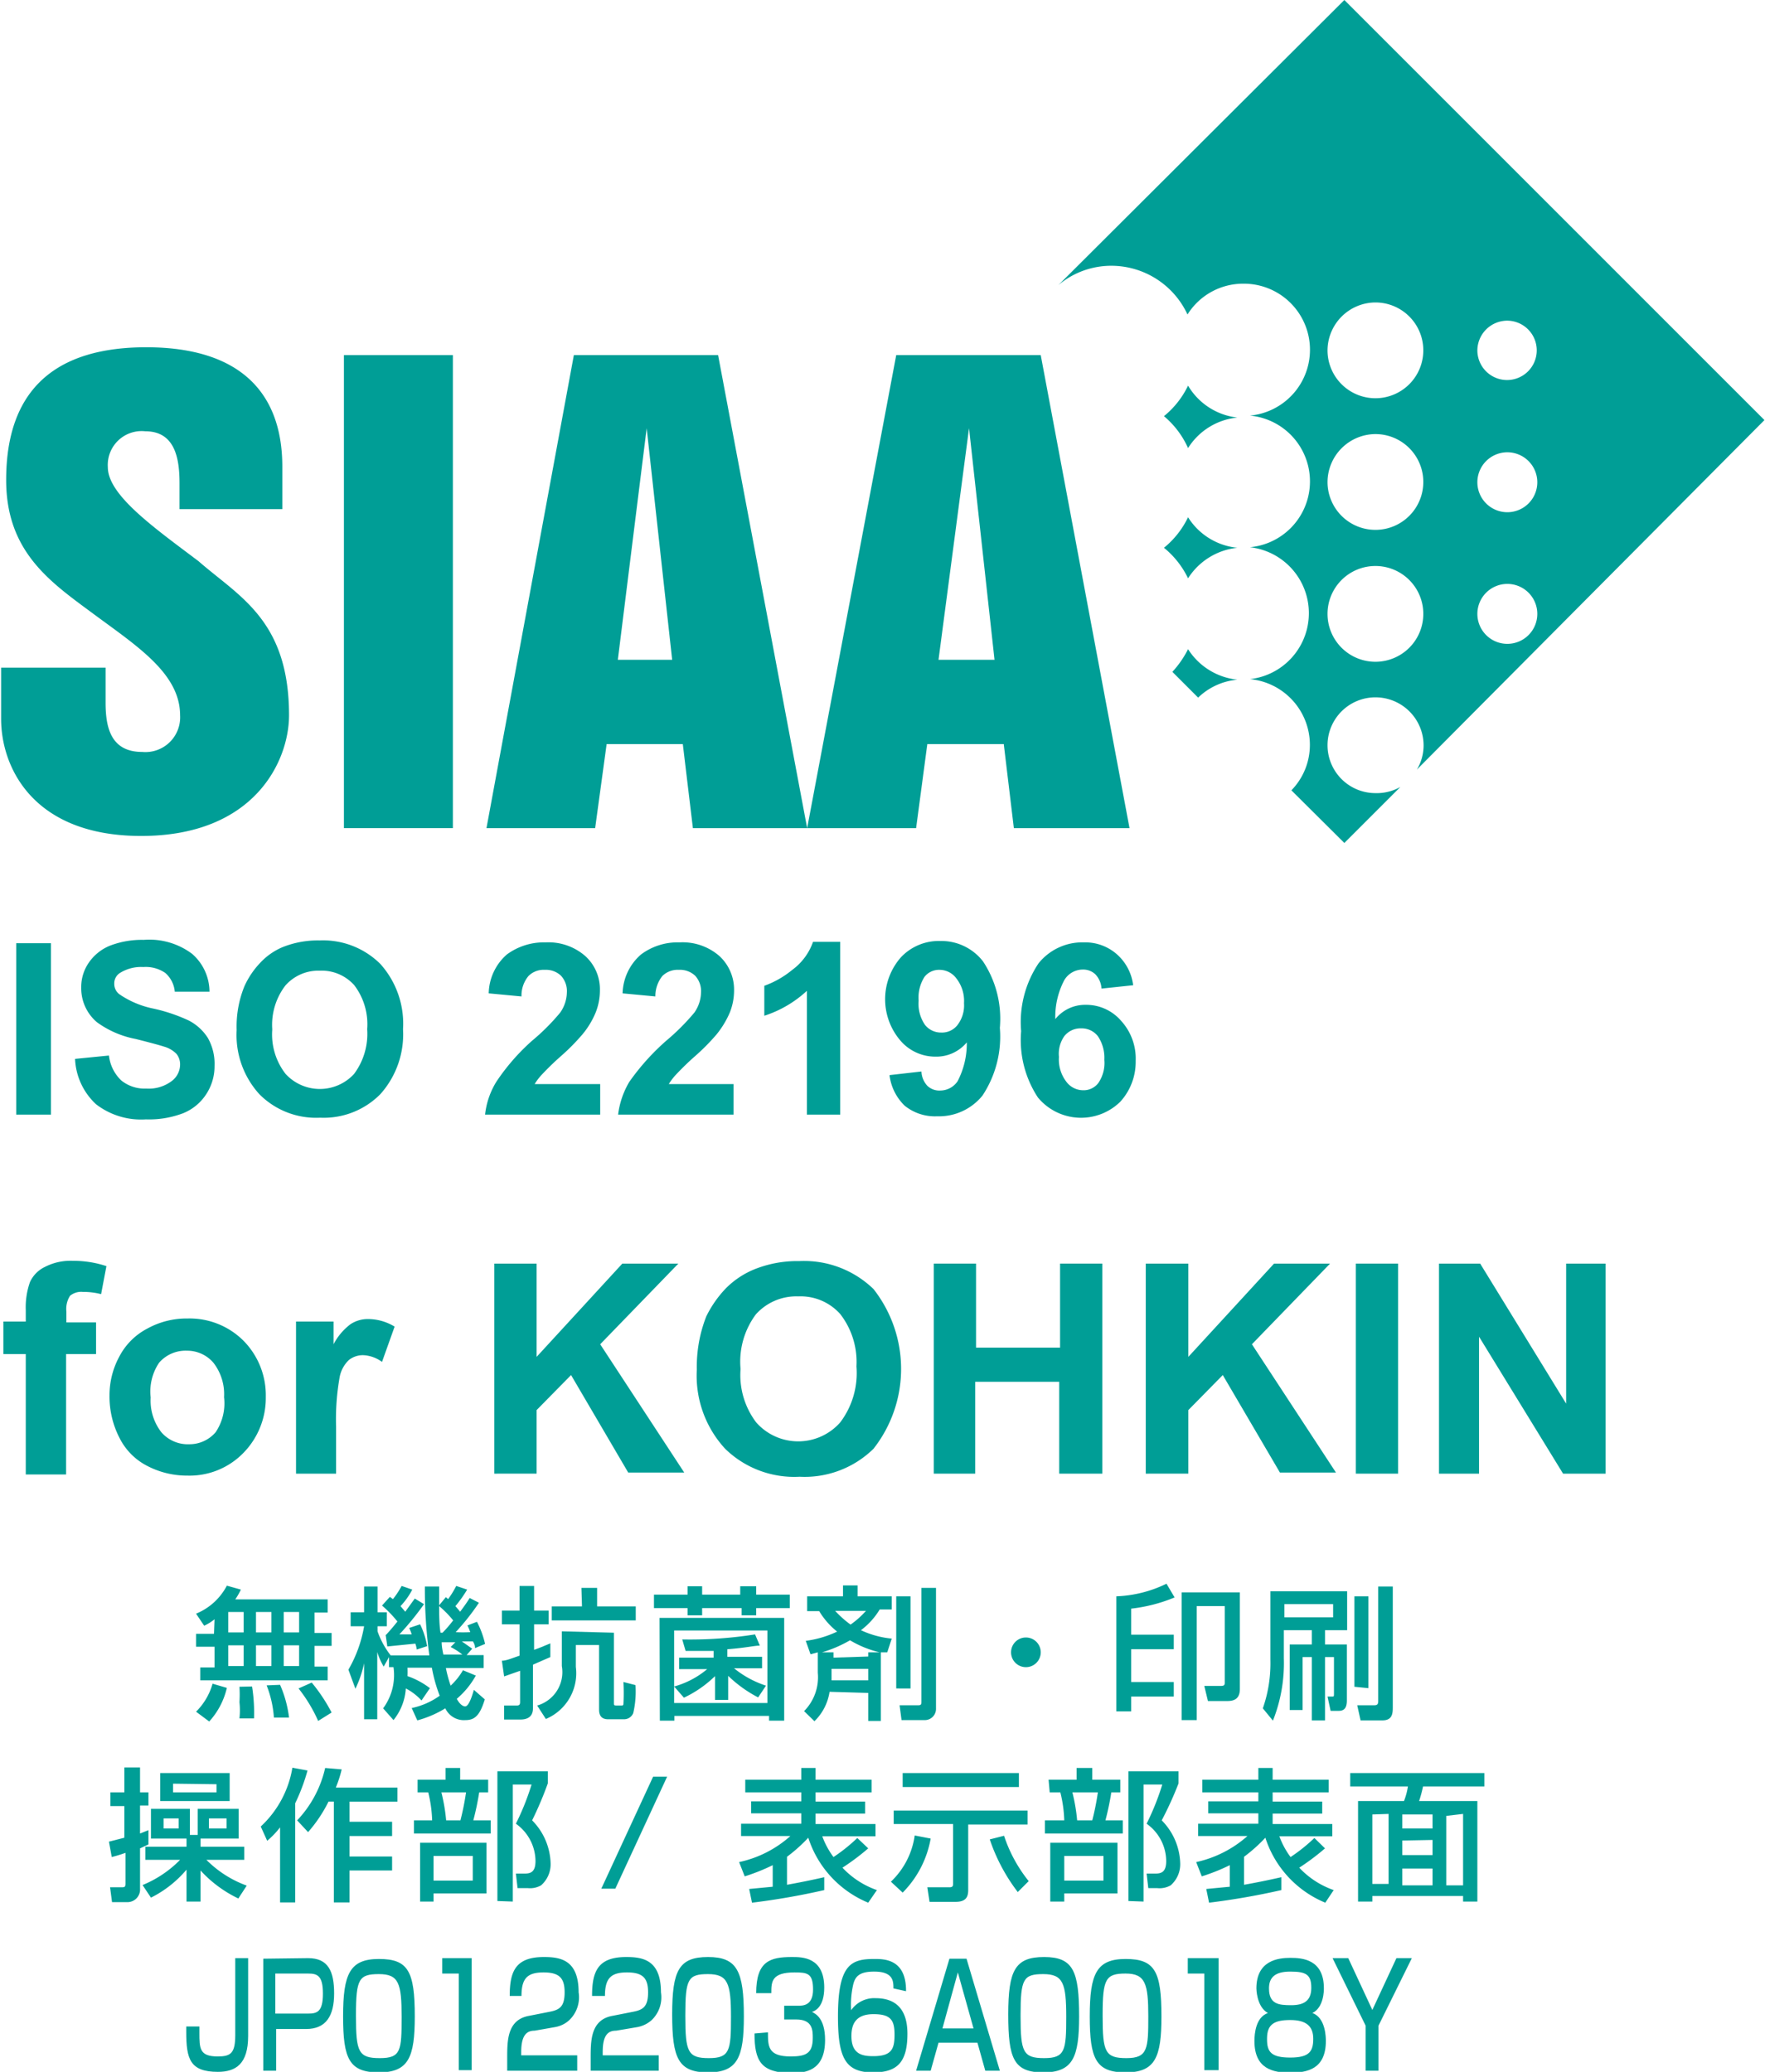 <svg xmlns="http://www.w3.org/2000/svg" viewBox="0 0 63.02 73.98"><defs><style>.cls-1{fill:#009e96;}</style></defs><g id="レイヤー_2" data-name="レイヤー 2"><g id="文字"><path class="cls-1" d="M.58,39.8V33.68H1.82V39.8Z"/><path class="cls-1" d="M2.68,37.81l1.21-.12a1.45,1.45,0,0,0,.44.89,1.32,1.32,0,0,0,.89.29,1.36,1.36,0,0,0,.9-.26A.74.74,0,0,0,6.43,38a.59.59,0,0,0-.13-.37,1,1,0,0,0-.45-.26q-.21-.07-1-.27a3.44,3.44,0,0,1-1.39-.6,1.59,1.59,0,0,1-.56-1.24,1.53,1.53,0,0,1,.26-.87,1.68,1.68,0,0,1,.76-.62,3.16,3.16,0,0,1,1.21-.21,2.54,2.54,0,0,1,1.73.5,1.8,1.8,0,0,1,.62,1.35l-1.24,0a1,1,0,0,0-.34-.67,1.23,1.23,0,0,0-.78-.21,1.43,1.43,0,0,0-.85.22.44.44,0,0,0-.19.38.46.46,0,0,0,.18.37A3.3,3.3,0,0,0,5.41,36a6,6,0,0,1,1.33.44,1.77,1.77,0,0,1,.68.62,1.87,1.87,0,0,1,.24,1,1.81,1.81,0,0,1-.29,1,1.77,1.77,0,0,1-.83.69,3.42,3.42,0,0,1-1.33.22,2.63,2.63,0,0,1-1.78-.54A2.34,2.34,0,0,1,2.68,37.81Z"/><path class="cls-1" d="M8.45,36.78a3.8,3.8,0,0,1,.28-1.57,3,3,0,0,1,.57-.84,2.31,2.31,0,0,1,.79-.55,3.38,3.38,0,0,1,1.32-.24,2.9,2.9,0,0,1,2.17.84,3.19,3.19,0,0,1,.81,2.33,3.2,3.2,0,0,1-.81,2.32,2.84,2.84,0,0,1-2.15.84,2.85,2.85,0,0,1-2.17-.84A3.14,3.14,0,0,1,8.45,36.78Zm1.27,0a2.29,2.29,0,0,0,.48,1.57,1.66,1.66,0,0,0,2.44,0,2.39,2.39,0,0,0,.47-1.6,2.3,2.3,0,0,0-.46-1.57,1.56,1.56,0,0,0-1.23-.52,1.57,1.57,0,0,0-1.23.53A2.31,2.31,0,0,0,9.72,36.74Z"/><path class="cls-1" d="M21.43,38.71V39.8H17.32a2.81,2.81,0,0,1,.4-1.17A7.57,7.57,0,0,1,19,37.16a7.65,7.65,0,0,0,1-1,1.29,1.29,0,0,0,.24-.72.81.81,0,0,0-.21-.6.78.78,0,0,0-.58-.21.76.76,0,0,0-.58.22,1.09,1.09,0,0,0-.25.73l-1.17-.11a1.89,1.89,0,0,1,.65-1.39,2.23,2.23,0,0,1,1.38-.43,2,2,0,0,1,1.42.49,1.6,1.6,0,0,1,.52,1.22,2.13,2.13,0,0,1-.15.79,3,3,0,0,1-.47.78,7.54,7.54,0,0,1-.77.78,9.73,9.73,0,0,0-.7.68,2,2,0,0,0-.24.32Z"/><path class="cls-1" d="M26.19,38.71V39.8H22.07a3,3,0,0,1,.4-1.17,8.32,8.32,0,0,1,1.32-1.47,8,8,0,0,0,1-1,1.29,1.29,0,0,0,.24-.72.81.81,0,0,0-.21-.6.79.79,0,0,0-.58-.21.78.78,0,0,0-.59.22,1.15,1.15,0,0,0-.25.73l-1.17-.11a1.9,1.9,0,0,1,.66-1.39,2.18,2.18,0,0,1,1.37-.43,2,2,0,0,1,1.43.49,1.63,1.63,0,0,1,.52,1.22,2.13,2.13,0,0,1-.15.79,3.3,3.3,0,0,1-.47.78,7.54,7.54,0,0,1-.77.78,9.73,9.73,0,0,0-.7.68,2,2,0,0,0-.24.32Z"/><path class="cls-1" d="M30,39.8H28.81V35.38a4.07,4.07,0,0,1-1.52.89V35.2a3.36,3.36,0,0,0,1-.57,2.1,2.1,0,0,0,.74-1H30Z"/><path class="cls-1" d="M31.76,38.39l1.14-.13a.8.8,0,0,0,.21.51.62.62,0,0,0,.47.17.75.75,0,0,0,.61-.33,2.91,2.91,0,0,0,.33-1.39,1.41,1.41,0,0,1-1.11.51,1.64,1.64,0,0,1-1.24-.55,2.27,2.27,0,0,1,0-3,1.86,1.86,0,0,1,1.41-.58,1.88,1.88,0,0,1,1.52.73,3.71,3.71,0,0,1,.6,2.37,3.82,3.82,0,0,1-.62,2.42,2,2,0,0,1-1.62.74,1.72,1.72,0,0,1-1.16-.38A1.83,1.83,0,0,1,31.76,38.39Zm2.66-2.57a1.3,1.3,0,0,0-.27-.88.75.75,0,0,0-.6-.31.66.66,0,0,0-.54.25,1.38,1.38,0,0,0-.21.85,1.33,1.33,0,0,0,.23.87.73.73,0,0,0,.58.27.7.7,0,0,0,.57-.26A1.15,1.15,0,0,0,34.42,35.82Z"/><path class="cls-1" d="M40.46,35.18l-1.13.12a.81.81,0,0,0-.22-.51.63.63,0,0,0-.45-.17A.77.77,0,0,0,38,35a2.82,2.82,0,0,0-.32,1.39,1.36,1.36,0,0,1,1.08-.51,1.64,1.64,0,0,1,1.26.56,2,2,0,0,1,.53,1.44A2.11,2.11,0,0,1,40,39.34a2,2,0,0,1-2.94-.15,3.73,3.73,0,0,1-.6-2.37,3.78,3.78,0,0,1,.62-2.42,2,2,0,0,1,1.62-.75,1.71,1.71,0,0,1,1.15.4A1.76,1.76,0,0,1,40.46,35.18Zm-2.65,2.56a1.3,1.3,0,0,0,.26.88.75.75,0,0,0,.6.31.66.66,0,0,0,.54-.25,1.26,1.26,0,0,0,.22-.84A1.37,1.37,0,0,0,39.2,37a.73.73,0,0,0-.59-.28A.74.74,0,0,0,38,37,1.1,1.1,0,0,0,37.81,37.74Z"/><path class="cls-1" d="M.12,47.19h.8v-.41a2.7,2.7,0,0,1,.15-1,1.11,1.11,0,0,1,.53-.54,2,2,0,0,1,1-.22,3.77,3.77,0,0,1,1.2.19l-.19,1a2.59,2.59,0,0,0-.66-.08.62.62,0,0,0-.45.14.87.87,0,0,0-.13.56v.39H3.43v1.13H2.36v4.3H.92v-4.3H.12Z"/><path class="cls-1" d="M3.91,49.82a2.89,2.89,0,0,1,.35-1.38,2.35,2.35,0,0,1,1-1,2.9,2.9,0,0,1,1.44-.36,2.72,2.72,0,0,1,2,.8,2.77,2.77,0,0,1,.79,2,2.8,2.8,0,0,1-.8,2,2.68,2.68,0,0,1-2,.81,3.06,3.06,0,0,1-1.42-.34,2.25,2.25,0,0,1-1-1A3.22,3.22,0,0,1,3.91,49.82Zm1.47.08a1.84,1.84,0,0,0,.38,1.24,1.25,1.25,0,0,0,1,.43,1.23,1.23,0,0,0,.94-.43A1.85,1.85,0,0,0,8,49.89a1.83,1.83,0,0,0-.38-1.23,1.23,1.23,0,0,0-.94-.43,1.25,1.25,0,0,0-1,.43A1.84,1.84,0,0,0,5.38,49.9Z"/><path class="cls-1" d="M12,52.62H10.57V47.19h1.34V48a2.12,2.12,0,0,1,.61-.72,1.12,1.12,0,0,1,.62-.18,1.83,1.83,0,0,1,.95.27l-.45,1.26a1.22,1.22,0,0,0-.67-.24.8.8,0,0,0-.51.17,1.13,1.13,0,0,0-.33.6A8.57,8.57,0,0,0,12,50.94Z"/><path class="cls-1" d="M17.65,52.62v-7.5h1.51v3.33l3.06-3.33h2L21.43,48l3,4.58h-2L20.39,49.1l-1.23,1.25v2.27Z"/><path class="cls-1" d="M24.88,48.91A4.92,4.92,0,0,1,25.22,47a4,4,0,0,1,.7-1,3.08,3.08,0,0,1,1-.67,4.11,4.11,0,0,1,1.62-.3,3.56,3.56,0,0,1,2.65,1,4.62,4.62,0,0,1,0,5.7,3.51,3.51,0,0,1-2.64,1,3.53,3.53,0,0,1-2.66-1A3.85,3.85,0,0,1,24.88,48.91Zm1.56,0A2.8,2.8,0,0,0,27,50.79a2,2,0,0,0,3,0,2.92,2.92,0,0,0,.58-2A2.79,2.79,0,0,0,30,46.92a1.9,1.9,0,0,0-1.5-.63,1.94,1.94,0,0,0-1.51.64A2.83,2.83,0,0,0,26.44,48.86Z"/><path class="cls-1" d="M33.34,52.62v-7.5h1.51v3h3v-3h1.51v7.5H37.82V49.34h-3v3.28Z"/><path class="cls-1" d="M40.91,52.62v-7.5h1.52v3.33l3.06-3.33h2L44.7,48l3,4.58h-2L43.66,49.1l-1.23,1.25v2.27Z"/><path class="cls-1" d="M48.41,52.62v-7.5h1.51v7.5Z"/><path class="cls-1" d="M51.38,52.62v-7.5h1.47l3.07,5v-5h1.41v7.5H55.81l-3-4.89v4.89Z"/><path class="cls-1" d="M42.42,18.47a3.18,3.18,0,0,1-.86,1.09,3.18,3.18,0,0,1,.86,1.09,2.38,2.38,0,0,1,1.76-1.09A2.35,2.35,0,0,1,42.42,18.47Z"/><path class="cls-1" d="M44.18,24.27a2.38,2.38,0,0,1-1.76-1.09,3.54,3.54,0,0,1-.56.81l.92.92A2.31,2.31,0,0,1,44.18,24.27Z"/><path class="cls-1" d="M42.42,13.77a3.18,3.18,0,0,1-.86,1.09A3.18,3.18,0,0,1,42.42,16a2.35,2.35,0,0,1,1.76-1.09A2.35,2.35,0,0,1,42.42,13.77Z"/><path class="cls-1" d="M49.11,20.21a1.71,1.71,0,1,1-1.71,1.71A1.71,1.71,0,0,1,49.11,20.21Zm0-4.71a1.71,1.71,0,1,1-1.71,1.72A1.72,1.72,0,0,1,49.11,15.5Zm0-4.7a1.71,1.71,0,1,1-1.71,1.7A1.72,1.72,0,0,1,49.11,10.8Zm4.71,10.05a1.07,1.07,0,1,1-1.07,1.07A1.07,1.07,0,0,1,53.82,20.85Zm0-4.7a1.07,1.07,0,1,1-1.07,1.07A1.07,1.07,0,0,1,53.82,16.15Zm0-4.7a1.06,1.06,0,1,1-1.07,1.05A1.07,1.07,0,0,1,53.82,11.45ZM49.11,28.32a1.71,1.71,0,1,1,0-3.42,1.72,1.72,0,0,1,1.72,1.72,1.68,1.68,0,0,1-.24.86L63,15,48,0,37.79,10.18l0,0a2.93,2.93,0,0,1,1.9-.69,3,3,0,0,1,2.71,1.74,2.34,2.34,0,0,1,2-1.1,2.36,2.36,0,0,1,.23,4.71,2.36,2.36,0,0,1,0,4.7,2.37,2.37,0,0,1,0,4.71,2.36,2.36,0,0,1,2.14,2.35,2.32,2.32,0,0,1-.66,1.62L48,30.1l2-2A1.71,1.71,0,0,1,49.11,28.32Z"/><path class="cls-1" d="M3.77,23.84v1.25c0,.91.2,1.76,1.31,1.76a1.24,1.24,0,0,0,1.35-1.31c0-1.49-1.54-2.47-3.08-3.61S.22,19.72.22,17.14c0-3.32,1.86-4.74,5-4.74,3.38,0,4.86,1.65,4.86,4.26v1.52H6.41v-.91c0-.84-.13-1.87-1.22-1.87a1.21,1.21,0,0,0-1.34,1.28c0,1,1.65,2.16,3.24,3.36,1.44,1.26,3.23,2.1,3.23,5.5,0,1.63-1.23,4.31-5.28,4.31-3.85,0-5-2.44-5-4.18V23.84Z"/><rect class="cls-1" x="12.28" y="12.68" width="3.89" height="16.89"/><path class="cls-1" d="M22.06,23.56H24l-.91-8.27h0ZM20.49,12.68h5.15l3.18,16.89H24.74l-.36-3H21.66l-.41,3H17.37Z"/><path class="cls-1" d="M33.51,23.56h2l-.91-8.27h0ZM32,12.68h5.16l3.17,16.89H36.2l-.36-3H33.11l-.4,3H28.82Z"/><path class="cls-1" d="M7.66,57.82a1.71,1.71,0,0,1-.37.23L7,57.62a2.16,2.16,0,0,0,1.1-1l.5.14a2.37,2.37,0,0,1-.2.35H11.7v.47h-.47v.73h.61v.46h-.61v.74h.47V60H7.15v-.46h.51v-.74H7v-.46h.64Zm.44,2.45a2.67,2.67,0,0,1-.63,1.2L7,61.12a2.28,2.28,0,0,0,.59-1Zm.05-2.71v.73H8.7v-.73Zm0,1.19v.74H8.7v-.74ZM9,60.22a6,6,0,0,1,.07,1.14H8.55a2.71,2.71,0,0,0,0-.58,4.45,4.45,0,0,0,0-.55Zm.14-2.66v.73h.55v-.73Zm0,1.19v.74h.55v-.74ZM10,60.16a4.15,4.15,0,0,1,.32,1.17l-.54,0a3.87,3.87,0,0,0-.26-1.15Zm.13-2.6v.73h.55v-.73Zm0,1.19v.74h.55v-.74Zm1,1.33a6,6,0,0,1,.71,1.07l-.48.3a5.37,5.37,0,0,0-.7-1.16Z"/><path class="cls-1" d="M15.05,60.72a2,2,0,0,0-.56-.43,2,2,0,0,1-.44,1.13L13.68,61a2,2,0,0,0,.37-1.47h-.16v-.36l-.19.34a2.39,2.39,0,0,1-.23-.52v2.4H13v-2a3.92,3.92,0,0,1-.31.91l-.25-.68A4.63,4.63,0,0,0,13,58.07h-.48v-.5H13v-.92h.48v.92h.33v.5h-.33v.18a3,3,0,0,0,.47.86h1.38a17.6,17.6,0,0,1-.16-2.46h.51c0,.24,0,.37,0,.67l.24-.29.08.07a3.44,3.44,0,0,0,.29-.47l.39.13a4.41,4.41,0,0,1-.42.59l.17.2c.2-.27.28-.39.34-.49l.33.17a8.27,8.27,0,0,1-.83,1.05,4.64,4.64,0,0,0,.52,0,1.94,1.94,0,0,0-.1-.24l.34-.13a3.29,3.29,0,0,1,.29.79l-.36.15c0-.15-.05-.18-.07-.24l-.4,0,.37.26-.2.23h.61v.46H15.92a4.88,4.88,0,0,0,.17.63,2.34,2.34,0,0,0,.44-.55l.46.19a3,3,0,0,1-.68.83c.05.1.17.27.3.27s.25-.38.31-.59l.39.34c-.18.59-.37.74-.69.74A.73.73,0,0,1,15.9,61a3.77,3.77,0,0,1-1,.43l-.2-.44a2.66,2.66,0,0,0,1-.44,5.35,5.35,0,0,1-.28-1h-.87a2.91,2.91,0,0,1,0,.3,2.83,2.83,0,0,1,.8.43Zm-1.26-2.35c.09-.1.21-.23.4-.47a4.21,4.21,0,0,0-.55-.57l.28-.31.11.08a3,3,0,0,0,.31-.47l.38.13a2.54,2.54,0,0,1-.42.59l.17.2.34-.47.33.2a10.52,10.52,0,0,1-.88,1.08l.44,0a1.57,1.57,0,0,0-.09-.23L15,58a2.8,2.8,0,0,1,.25.78l-.37.12a1,1,0,0,0-.05-.21l-1,.1-.06-.41Zm2.39-.51a3.46,3.46,0,0,0-.5-.51c0,.23,0,.68.05.95h.07A4.26,4.26,0,0,0,16.18,57.86Zm.08.78-.49,0c0,.18.05.38.06.44h.68a2.47,2.47,0,0,0-.42-.27Z"/><path class="cls-1" d="M17.92,59.3c.16,0,.36-.09.63-.18V58h-.63v-.49h.63v-.88h.52v.88h.52V58h-.52v.91c.18-.06.34-.13.58-.23l0,.49-.62.27V61c0,.31-.21.4-.45.4H18L18,60.9h.43c.07,0,.14,0,.14-.12V59.66l-.57.2Zm4-1v2.51c0,.08,0,.09.12.09h.13c.06,0,.08,0,.09-.05a7.24,7.24,0,0,0,0-.79l.43.11a3.36,3.36,0,0,1-.08,1,.35.35,0,0,1-.32.22h-.58c-.32,0-.32-.26-.32-.36V58.74h-.83v.78a1.77,1.77,0,0,1-1.07,1.86l-.31-.48a1.24,1.24,0,0,0,.88-1.41V58.25Zm-1.16-1.6h.56v.66H22.7v.5h-3v-.5h1.08Z"/><path class="cls-1" d="M24.55,56.64h.52v.3h1.36v-.3H27v.3h1.2v.48H27v.26h-.52v-.26H25.07v.26h-.52v-.26h-1.2v-.48h1.2Zm-1,1.13H28v3.67h-.54v-.17H24.08v.17h-.52Zm.52.45v2.59h3.33V58.22Zm0,2a3.11,3.11,0,0,0,1.18-.62h-1v-.41h1.23v-.24c-.51,0-.82,0-1,0l-.12-.41a14.75,14.75,0,0,0,2.6-.18l.17.4c-.19,0-.5.08-1.16.13v.27h1.24v.41h-1a3.54,3.54,0,0,0,1.14.62l-.28.42A4.54,4.54,0,0,1,26,59.84v.86h-.47v-.85a4.08,4.08,0,0,1-1.11.77Z"/><path class="cls-1" d="M29.62,60.41a1.85,1.85,0,0,1-.54,1.05l-.37-.36a1.72,1.72,0,0,0,.49-1.37V59l-.26.07-.17-.48a3.7,3.7,0,0,0,1.12-.33,2.74,2.74,0,0,1-.64-.73h-.43V57H30.1v-.39h.52V57h1.22v.47h-.43a2.6,2.6,0,0,1-.67.74,3.32,3.32,0,0,0,1.1.3l-.16.49L31.45,59v2.45H31v-1ZM31,59.15V59h.41a3.71,3.71,0,0,1-1.06-.43,4.5,4.5,0,0,1-1,.43h.41v.19ZM31,60v-.41H29.69v.16c0,.11,0,.19,0,.25Zm-1.18-2.48a3.64,3.64,0,0,0,.55.49,3.25,3.25,0,0,0,.55-.49ZM32,57h.51v3.29H32Zm.9-.3h.52V61a.4.4,0,0,1-.41.42h-.82l-.07-.53h.68c.1,0,.1-.06.1-.13Z"/><path class="cls-1" d="M37.16,59a.53.53,0,0,1-.53.53A.53.53,0,0,1,36.1,59a.53.53,0,0,1,1.06,0Z"/><path class="cls-1" d="M40.39,61.11h-.53V57a4.44,4.44,0,0,0,1.79-.45l.29.49a5.71,5.71,0,0,1-1.55.4v.93h1.52v.52H40.39v1.17h1.52v.52H40.39Zm3.88-4.25v3.45c0,.43-.31.43-.5.43h-.64L43,60.2h.59c.14,0,.14-.05.14-.14V57.35h-1v4.07h-.54V56.86Z"/><path class="cls-1" d="M45.36,56.82H48.1v1.39h-.79v.51h.78v2c0,.26-.09.37-.29.37h-.29l-.11-.51h.16c.06,0,.07,0,.07-.09V59.17h-.32v2.26h-.47V59.17h-.33v1.89h-.46V58.72h.79v-.51h-1v1a5.55,5.55,0,0,1-.39,2.23L45.09,61a4.87,4.87,0,0,0,.27-1.74Zm.5.46v.47H47.6v-.47Zm2.5,2.95V57h.5v3.28Zm.85-3.58h.52v4.29c0,.22,0,.49-.37.49h-.78l-.12-.54h.62c.11,0,.13-.06.13-.15Z"/><path class="cls-1" d="M3.89,65.76l.55-.14V64.49h-.5V64h.5v-.89H5V64H5.3v.47H5v1l.3-.12v.51L5,66v1.44a.45.45,0,0,1-.47.48H4l-.07-.53h.38c.14,0,.17,0,.17-.14V66.16c-.19.07-.34.11-.49.15Zm1.2,1.55a4,4,0,0,0,1.34-.9H5.19v-.47H6.66v-.29H5.39V64.59H6.78v.93h.28v-.93H8.52v1.06H7.16v.29H8.72v.47H7.37a3.89,3.89,0,0,0,1.44.92l-.3.46a4.41,4.41,0,0,1-1.35-1V67.9h-.5V66.76a4,4,0,0,1-1.27,1Zm3.11-4v1H5.72v-1ZM5.84,64.93v.36h.54v-.36Zm.34-1.24V64H7.73v-.29Zm1.28,1.24v.36h.63v-.36Z"/><path class="cls-1" d="M10,65.25a3.08,3.08,0,0,1-.46.48l-.23-.51a3.68,3.68,0,0,0,1.13-2.1l.54.1a6.85,6.85,0,0,1-.44,1.17v3.54H10Zm2.2-2.07a4.19,4.19,0,0,1-.21.65h2.2v.5H12.48v.72H14v.51H12.48v.73H14v.5H12.48v1.14h-.56v-3.6h-.19A5,5,0,0,1,11,65.42L10.61,65a4,4,0,0,0,1-1.87Z"/><path class="cls-1" d="M14.91,63.55h1v-.42h.52v.42h1V64h-.32a9.94,9.94,0,0,1-.21,1h.62v.47H14.78V65h.65a4.72,4.72,0,0,0-.14-1h-.38Zm2.46,2.25v1.81H15.48v.29H15V65.8Zm-1.89.47v.88h1.4v-.88ZM15.76,64a6.52,6.52,0,0,1,.17,1h.51a9.4,9.4,0,0,0,.2-1Zm2,3.88V63.25h1.8v.43A12.8,12.8,0,0,1,19,65a2.27,2.27,0,0,1,.66,1.54,1,1,0,0,1-.34.78.79.79,0,0,1-.47.1h-.37l-.06-.52h.33c.23,0,.37-.09.37-.45a1.65,1.65,0,0,0-.7-1.33,9.08,9.08,0,0,0,.56-1.4h-.67V67.9Z"/><path class="cls-1" d="M23.82,63.44l-1.85,4h-.5l1.85-4Z"/><path class="cls-1" d="M31,67.94a3.75,3.75,0,0,1-2.14-2.32,5.64,5.64,0,0,1-.76.68v1c.39-.07.8-.15,1.33-.27v.46a25.31,25.31,0,0,1-2.58.45l-.1-.49.84-.08V66.6a7,7,0,0,1-1,.4l-.2-.51a4,4,0,0,0,1.83-.93H26.46v-.44h2.15v-.37H26.82v-.43h1.79V64h-2v-.45h2v-.42h.51v.42h2V64h-2v.33h1.77v.43H29.12v.37h2.14v.44h-1.9a2.92,2.92,0,0,0,.4.74,6,6,0,0,0,.85-.68L31,66a8.32,8.32,0,0,1-.92.69,3.08,3.08,0,0,0,1.23.8Z"/><path class="cls-1" d="M33.23,65.65a3.64,3.64,0,0,1-1,1.93l-.42-.39a2.81,2.81,0,0,0,.85-1.65Zm-1.32-1h4.78v.5H34.57v2.34c0,.23-.07.42-.45.42h-.93l-.08-.52h.79c.13,0,.13-.06.13-.15V65.13H31.91Zm.32-1.34h4.15v.5H32.23Zm4.11,4.25a6.51,6.51,0,0,1-1-1.88l.51-.13a5.16,5.16,0,0,0,.88,1.62Z"/><path class="cls-1" d="M37.44,63.55h1v-.42H39v.42h1V64h-.32a9.94,9.94,0,0,1-.21,1h.62v.47H37.31V65H38a4.72,4.72,0,0,0-.14-1h-.38ZM39.9,65.8v1.81H38v.29h-.5V65.8ZM38,66.27v.88H39.4v-.88ZM38.29,64a6.52,6.52,0,0,1,.17,1H39a9.4,9.4,0,0,0,.2-1Zm2,3.88V63.25h1.79v.43A12.72,12.72,0,0,1,41.48,65a2.27,2.27,0,0,1,.66,1.54,1,1,0,0,1-.34.78.8.8,0,0,1-.48.1H41l-.06-.52h.33c.23,0,.37-.09.37-.45a1.65,1.65,0,0,0-.7-1.33,9.08,9.08,0,0,0,.56-1.4h-.67V67.9Z"/><path class="cls-1" d="M47.32,67.94a3.75,3.75,0,0,1-2.14-2.32,5.64,5.64,0,0,1-.76.68v1c.39-.07.8-.15,1.33-.27v.46a25.8,25.8,0,0,1-2.58.45l-.1-.49.84-.08V66.6a7,7,0,0,1-1,.4l-.2-.51a4.05,4.05,0,0,0,1.83-.93H42.78v-.44h2.15v-.37H43.14v-.43h1.79V64h-2v-.45h2v-.42h.51v.42h2V64h-2v.33h1.77v.43H45.44v.37h2.13v.44H45.68a2.92,2.92,0,0,0,.4.74,6,6,0,0,0,.85-.68l.38.37a8.32,8.32,0,0,1-.92.69,3.08,3.08,0,0,0,1.23.8Z"/><path class="cls-1" d="M53,63.79H50.81a4.81,4.81,0,0,1-.14.52h2.08V67.9h-.51v-.2H49v.2h-.51V64.31h1.64a2.39,2.39,0,0,0,.14-.52H48.21v-.48H53Zm-4,1v2.48h.58V64.77Zm1.07,0v.5h1.08v-.5Zm0,.93v.52h1.08V65.7Zm0,1v.6h1.08v-.6Zm1.57-1.88v2.48h.6V64.77Z"/><path class="cls-1" d="M8.86,69.92V72.7c0,1-.44,1.28-1.08,1.28-1,0-1.13-.46-1.13-1.43v-.19h.47v.22c0,.56,0,.85.65.85.47,0,.63-.11.63-.77V69.92Z"/><path class="cls-1" d="M11,69.92c.72,0,.93.47.93,1.26s-.28,1.27-1,1.27H9.86v1.49H9.4v-4Zm-1.17.55V71.9H11c.32,0,.53-.06.53-.71s-.2-.72-.53-.72Z"/><path class="cls-1" d="M14.81,72c0,1.46-.22,2-1.28,2s-1.28-.48-1.28-2,.24-2.05,1.28-2.05S14.81,70.38,14.81,72Zm-2.1,0c0,1.27.09,1.49.85,1.49s.78-.27.78-1.47-.1-1.53-.81-1.53S12.71,70.66,12.71,71.94Z"/><path class="cls-1" d="M16.84,69.92v4h-.46V70.47h-.59v-.55Z"/><path class="cls-1" d="M19.09,72.51c-.26,0-.48.13-.48.76v.12h2v.55h-2.5v-.45c0-.63,0-1.37.78-1.51l.76-.15c.34-.07.51-.19.51-.69s-.18-.71-.75-.71-.79.2-.79.84H18.2c0-.87.2-1.39,1.22-1.39.59,0,1.24.1,1.24,1.26a1.13,1.13,0,0,1-.34,1,1,1,0,0,1-.49.24Z"/><path class="cls-1" d="M22,72.51c-.27,0-.48.13-.48.76v.12h2v.55H21.09v-.45c0-.63,0-1.37.78-1.51l.76-.15c.34-.07.51-.19.51-.69s-.18-.71-.75-.71-.79.2-.79.84h-.46c0-.87.2-1.39,1.22-1.39.59,0,1.24.1,1.24,1.26a1.13,1.13,0,0,1-.34,1,1.07,1.07,0,0,1-.49.24Z"/><path class="cls-1" d="M26.56,72c0,1.46-.22,2-1.28,2S24,73.5,24,71.93s.24-2.05,1.28-2.05S26.56,70.38,26.56,72Zm-2.09,0c0,1.27.09,1.49.84,1.49s.79-.27.79-1.47-.11-1.53-.82-1.53S24.47,70.66,24.47,71.94Z"/><path class="cls-1" d="M27.42,72.57c0,.5,0,.86.81.86.55,0,.79-.11.79-.66,0-.27,0-.66-.59-.66H28v-.49h.48c.19,0,.55,0,.55-.58s-.2-.61-.66-.61c-.83,0-.83.34-.83.74H27c0-1.14.49-1.29,1.28-1.29.36,0,1.15,0,1.15,1.09,0,.72-.35.84-.44.87.12.06.47.22.47,1,0,1.12-.72,1.18-1.2,1.18-1.1,0-1.32-.44-1.32-1.41Z"/><path class="cls-1" d="M31.9,71c0-.25,0-.6-.69-.6-.53,0-.67.18-.74.44a3.18,3.18,0,0,0-.08.94,1,1,0,0,1,.88-.43c.52,0,1.13.21,1.13,1.27S32,74,31.17,74c-1,0-1.25-.54-1.25-2,0-1.87.48-2.05,1.3-2.05.35,0,1.14,0,1.13,1.15ZM30.4,72.7c0,.66.4.72.78.72.66,0,.76-.26.76-.77s-.13-.73-.75-.73S30.4,72.26,30.4,72.7Z"/><path class="cls-1" d="M35.7,73.94h-.52l-.28-1H33.51l-.28,1h-.52l1.19-4h.61Zm-2.05-1.51h1.11l-.56-2Z"/><path class="cls-1" d="M38.53,72c0,1.46-.22,2-1.28,2S36,73.5,36,71.93s.24-2.05,1.28-2.05S38.53,70.38,38.53,72Zm-2.09,0c0,1.27.09,1.49.84,1.49s.79-.27.79-1.47-.11-1.53-.82-1.53S36.44,70.66,36.44,71.94Z"/><path class="cls-1" d="M41.47,72c0,1.46-.22,2-1.28,2s-1.28-.48-1.28-2,.24-2.05,1.28-2.05S41.47,70.38,41.47,72Zm-2.1,0c0,1.27.09,1.49.85,1.49S41,73.16,41,72s-.1-1.53-.81-1.53S39.37,70.66,39.37,71.94Z"/><path class="cls-1" d="M43.51,69.92v4H43V70.47h-.59v-.55Z"/><path class="cls-1" d="M44.86,71c0-1,.78-1.09,1.21-1.09s1.2.05,1.2,1.09c0,.07,0,.68-.41.88.48.17.48.89.48,1,0,1-.66,1.13-1.27,1.13s-1.28-.13-1.28-1.13c0-.27.05-.85.48-1C44.86,71.65,44.86,71,44.86,71Zm.38,1.82c0,.45.15.65.83.65s.82-.22.82-.67-.25-.67-.82-.67S45.24,72.28,45.24,72.79ZM45.31,71c0,.56.34.6.79.6s.72-.15.72-.62-.18-.58-.75-.58S45.31,70.63,45.31,71Z"/><path class="cls-1" d="M48.14,69.92,49,71.77l.86-1.85h.55l-1.19,2.41v1.61h-.46V72.33l-1.18-2.41Z"/></g></g></svg>
